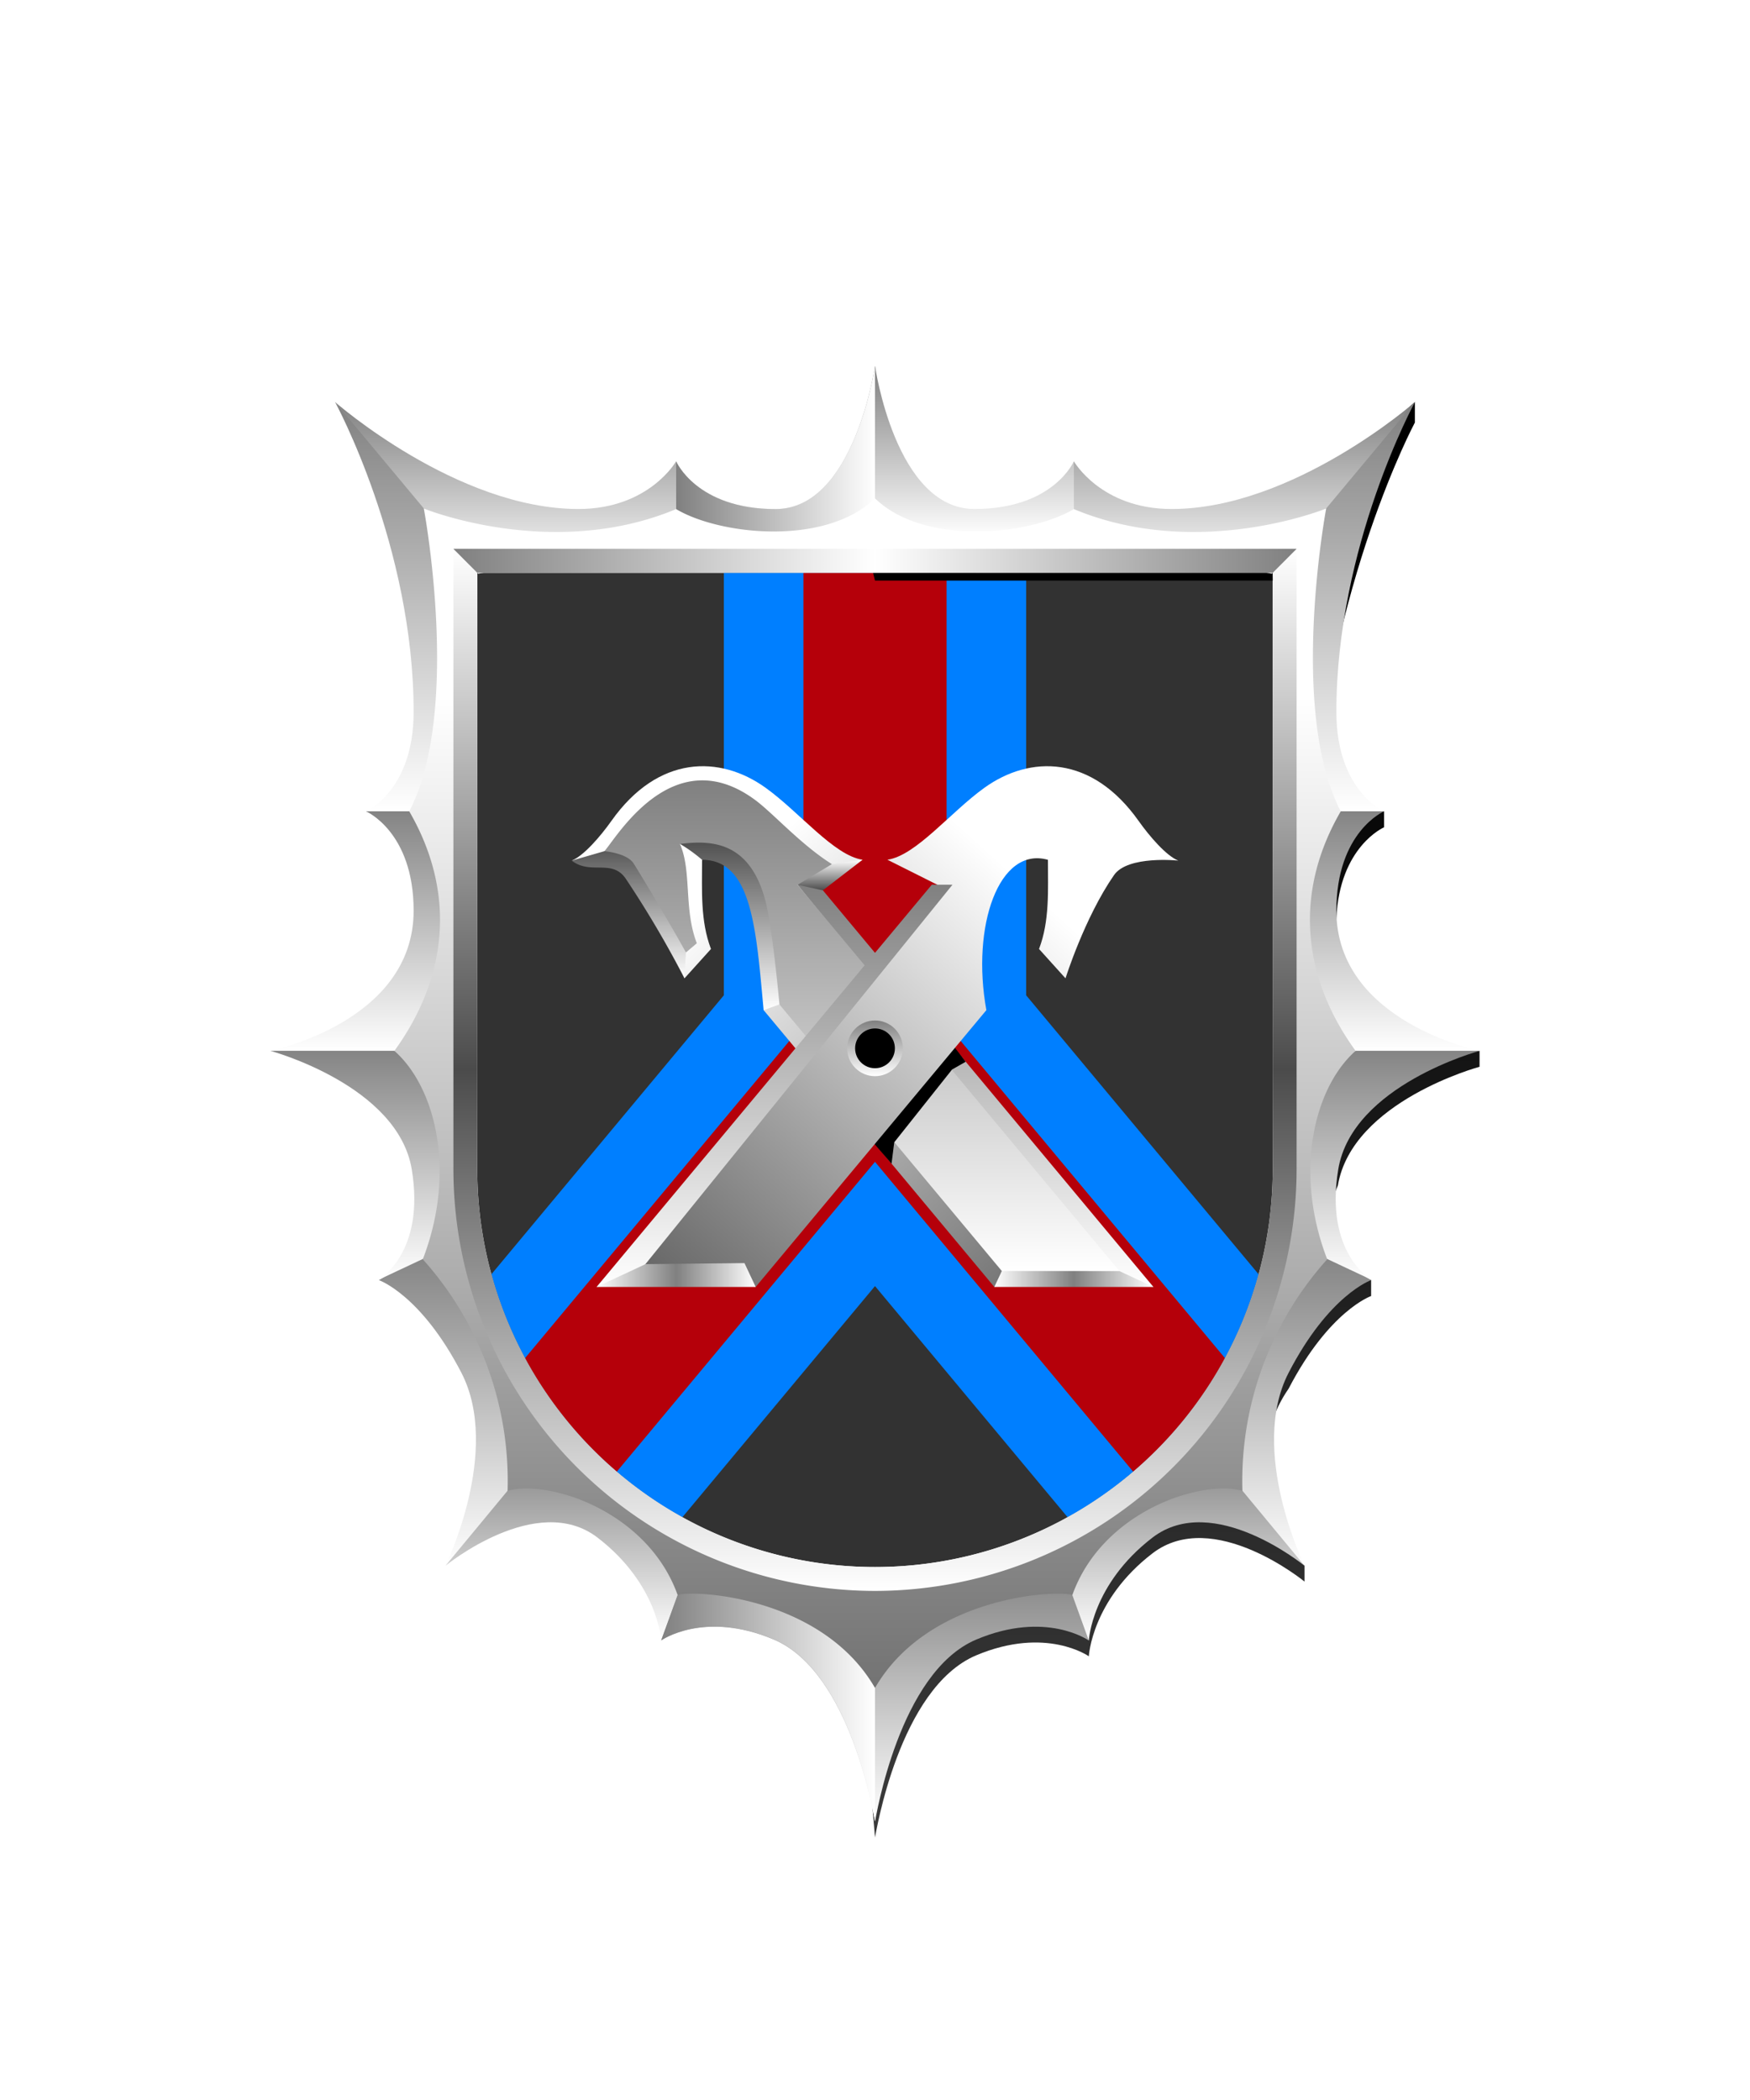 <svg xmlns="http://www.w3.org/2000/svg" xmlns:xlink="http://www.w3.org/1999/xlink" viewBox="0 0 220 264"><path d="M60 72v75a50 50 0 0 0 50 50 50 50 0 0 0 50-50V72Z" fill="#323232"/><path d="M158.228 160.2 129 125.121V72H91v53.121l-29.227 35.073a50.095 50.095 0 0 0 24.006 30.548L110 161.679l24.219 29.064a50.1 50.1 0 0 0 24.009-30.543Z" fill="#007fff"/><path d="M119 128.742V72h-18v56.741L65.992 170.75a50.192 50.192 0 0 0 11.545 14.262L110 146.059l32.461 38.955a50.162 50.162 0 0 0 11.546-14.263L119 128.742Z" fill="#b5000a"/><defs><linearGradient gradientUnits="userSpaceOnUse" id="h82-a" x1="-1.12" x2="52.89" y1="73.3" y2="13.97"><stop offset="0" stop-color="#4b4b4b"/><stop offset="1" stop-color="#fff"/></linearGradient><linearGradient gradientUnits="userSpaceOnUse" id="h82-b" x1="22.37" x2="22.37" y1="14.89" y2="65.46"><stop offset="0" stop-color="gray"/><stop offset="1" stop-color="#fff"/></linearGradient><linearGradient id="h82-c" x1="65.95" x2="65.95" xlink:href="#h82-a" y1="9.24" y2="26.66"/><linearGradient id="h82-d" x1="51.46" x2="51.46" xlink:href="#h82-a" y1="8.81" y2="30.66"/><linearGradient gradientUnits="userSpaceOnUse" id="h82-e" x2="20" y1="63.96" y2="63.96"><stop offset="0" stop-color="#fff"/><stop offset=".5" stop-color="gray"/><stop offset="1" stop-color="#fff"/></linearGradient><linearGradient id="h82-f" x1="36.65" x2="36.65" xlink:href="#h82-b" y1="1.77" y2="63.46"/><linearGradient id="h82-g" x1="40.65" x2="40.65" xlink:href="#h82-a" y1="15.59" y2="11.76"/><linearGradient id="h82-j" x1="110" x2="110" xlink:href="#h82-b" y1="128.29" y2="135.29"/><symbol id="h82-i" viewBox="0 0 73.13 65.46"><path d="M73.13 11.86c-1.5-.59-3.62-3.05-5-5C62.26-1.43 54.5-1.42 48.76 2.7c-4.28 3.07-8.6 8.53-12.2 9.05l6.84 3.43L0 65.46s13.89-2 20 0l29-34.8c-1.92-10.59 1.59-20.64 7.74-18.9 0 3.83.23 7.67-1.12 11.21l3.33 3.69s2.4-7.65 6.1-12.98c1.73-2.5 8.08-1.82 8.08-1.82Z" fill="url(#h82-a)"/><path d="M44.74 14.89h-2.6L0 65.46l5.03-1.5 39.71-49.07z" fill="url(#h82-b)"/><path d="m73.13 11.86-9.06-2.62-5.3 14.16.18 3.26a129.57 129.57 0 0 1 7.4-12.55c1.73-2.5 4.4-.41 6.78-2.25Z" fill="url(#h82-c)"/><path d="M56.74 11.76a19.16 19.16 0 0 1 2.78-2c-14.85-6.04-16.1 18.87-16.1 18.87L49 30.66c.94-10.04 1.42-18.9 7.74-18.9Z" fill="url(#h82-d)"/><path d="m18.59 62.46-12.45.13L0 65.46h20l-1.41-3z" fill="url(#h82-e)"/><path d="M4.27 63.46 44.74 14.9a15.33 15.33 0 0 1-4.33-2.59c3.83-2.4 7.32-6.31 9.56-8 10.38-7.78 17.52 4.67 19.05 6.37 0 0-2.82.21-3.68 1.55s-4.9 8.1-6.57 11.18l-1.37-1.16c1.66-4.29.62-9.08 2.12-12.48-4.07-.52-8.92-.3-10.83 7.48-.83 3.37-1.68 12.7-1.68 12.7l-27.95 33.5Z" fill="url(#h82-f)"/><path d="m36.57 11.76 3.84.54 4.33 2.6-3.18.7Z" fill="url(#h82-g)"/></symbol><filter id="h82-h"><feDropShadow dx="0" dy="2" stdDeviation="0"/></filter></defs><g filter="url(#h82-h)"><use height="65.46" transform="matrix(-1 0 0 1 145 96.33)" width="73.13" xlink:href="#h82-i"/><path d="m121.4 133.48-1.71.97-7.27 9.15-.34 2.69-4.09-4.71 11.05-11.18 2.36 3.08z"/><use height="65.46" transform="translate(75 96.33)" width="73.13" xlink:href="#h82-i"/><circle cx="110" cy="131.79" r="3" stroke="url(#h82-j)"/></g><defs><linearGradient id="fr1-b" x1="0" x2="0" y1="0" y2="1"><stop offset="0" stop-color="gray"/><stop offset="1" stop-color="#fff"/></linearGradient><linearGradient gradientUnits="userSpaceOnUse" id="fr1-a" x1="64.42" x2="64.42" y1="110.39" y2="110.39"><stop offset="0"/><stop offset="1" stop-color="#4b4b4b"/></linearGradient><linearGradient id="fr1-c" x1="39.01" x2="39.01" xlink:href="#fr1-a" y1="29.99" y2="223.34"/><linearGradient id="fr1-e" x1="110" x2="85" xlink:href="#fr1-b" y1="56.74" y2="56.74"/><linearGradient id="fr1-g" x1="0" x2="1" xlink:href="#fr1-b" y1="0" y2="0"/><linearGradient id="fr1-h" x1="0" x2="1" xlink:href="#fr1-b" y1="0" y2="0"/><linearGradient gradientUnits="userSpaceOnUse" id="fr1-i" x1="110" x2="110" y1="87.5" y2="247.73"><stop offset="0" stop-color="#fff"/><stop offset="1" stop-color="#4b4b4b"/></linearGradient><linearGradient gradientUnits="userSpaceOnUse" id="fr1-j" x1="110" x2="110" y1="69" y2="200"><stop offset="0" stop-color="#fff"/><stop offset=".5" stop-color="#4b4b4b"/><stop offset="1" stop-color="#fff"/></linearGradient><linearGradient gradientUnits="userSpaceOnUse" id="fr1-k" x1="57" x2="163" y1="70.5" y2="70.5"><stop offset="0" stop-color="gray"/><stop offset=".5" stop-color="#fff"/><stop offset="1" stop-color="gray"/></linearGradient><symbol id="fr1-d" viewBox="0 0 78.01 180.47"><path d="M64.42 110.39z" fill="url(#fr1-a)"/><path d="M78 83.57v-2s-20.5-.11-18-16.64c.4-9.07 6-11.47 6-11.47v-2h-8.9c2-28.77 12.77-48.88 12.77-48.88V0S54.58 14.45 39.29 14.45H0l2 8h51v74c0 27.61-23.39 51-51 51l-2 9.72 2 23.29c.11-.41 3-18.79 12.72-22.9 8.79-3.7 14.16.12 14.16.12s.36-7.07 8-12.94S56 148.29 56 148.29v-2s-9.37-11.61-2-22.26c5.1-9.82 10.37-11.64 10.37-11.64v-2c-.15-.09-8.39-2-4.18-11.91C62 87.88 78 83.57 78 83.57Z" fill="url(#fr1-c)"/></symbol><symbol id="fr1-f" viewBox="0 0 77.01 183.03"><path d="m25.71 150.5 2.17 9.75s-5.37-3.83-14.16-.12C4 164.24 1.11 182.62 1 183l-1-27Z" fill="url(#fr1-b)"/><path d="M44.53 136.05 24.71 151.5l3.17 8.75s.36-7.07 8-12.94S55 150.85 55 150.85Z" fill="url(#fr1-b)"/><path d="M55.76 110.34 44 137.56l11 13.29s-7.08-14.45-2-24.27 10.37-11.64 10.37-11.64Z" fill="url(#fr1-b)"/><path d="m55 85.12 22 1S61 90.43 59.24 101s4.18 13.9 4.18 13.9l-7.66-3.6Z" fill="url(#fr1-b)"/><path d="M65 56s-6 2.56-6 12.5c0 14 18 17.61 18 17.61H55V55Z" fill="url(#fr1-b)"/><path d="M68.88 4.55S59 22.63 59 43.51C59 53.45 65 56 65 56H53.74l-2.83-30.87Z" fill="url(#fr1-b)"/><path d="M38.29 18C53.58 18 68.88 4.55 68.88 4.55l-18 21.58L25 21l1-9s3.41 6 12.29 6Z" fill="url(#fr1-b)"/><path d="M13.5 18c9.94 0 12.5-6 12.5-6v9.5l-26-.72L1 0s2.56 18 12.5 18Z" fill="url(#fr1-b)"/></symbol></defs><path d="M0 0h220v264H0z" fill="none"/><use height="180.47" transform="translate(108 50.54)" width="78.01" xlink:href="#fr1-d"/><use height="180.47" transform="matrix(-1 0 0 1 112 50.54)" width="78.01" xlink:href="#fr1-d"/><path d="M97.5 64C87.56 64 85 58 85 58v9.5l25-.73V46s-2.56 18-12.5 18Z" fill="url(#fr1-e)"/><use height="183.03" transform="matrix(-1 0 0 1 111 45.99)" width="77.01" xlink:href="#fr1-f"/><use height="183.03" transform="translate(109 45.99)" width="77.01" xlink:href="#fr1-f"/><path d="M97.5 64C87.56 64 85 58 85 58v9.5l25-.73V46s-2.56 18-12.5 18Z" fill="url(#fr1-g)"/><path d="M85.67,199.21l-2.55,7s5.37-3.82,14.16-.12c9.76,4.12,12.61,22.5,12.72,22.9V201.94Z" fill="url(#fr1-h)"/><path d="M170.42 132.11c-6.89-9.49-7.66-20.13-1.87-30.11-6.6-12.68-1.83-38.07-1.83-38.07S150.59 70.52 135 64c-5.46 3.26-18.75 4.7-25-1.35-6.25 6.05-19.54 4.61-25 1.35-15.59 6.52-31.72-.07-31.72-.07s4.77 25.39-1.83 38.07c5.79 10 5 20.62-1.87 30.11 5.11 4.49 7.86 15.07 3.57 26.2a41.69 41.69 0 0 1 10.66 29.11c5.07-1.46 17.59 2.48 21.38 13.1 1.9-.68 18.13.11 24.81 11.68 6.68-11.57 22.91-12.36 24.81-11.68 3.79-10.62 16.31-14.56 21.38-13.1a41.69 41.69 0 0 1 10.66-29.11c-4.29-11.13-1.54-21.71 3.57-26.2ZM161 147a51 51 0 0 1-102 0V71h102Z" fill="url(#fr1-i)"/><path d="M110 198.5A51.55 51.55 0 0 1 58.5 147V70.5h103V147a51.55 51.55 0 0 1-51.5 51.5Z" fill="none" stroke="url(#fr1-j)" stroke-width="3"/><path d="m57 69 3 3.01h100l3-3.01H57z" fill="url(#fr1-k)"/></svg>